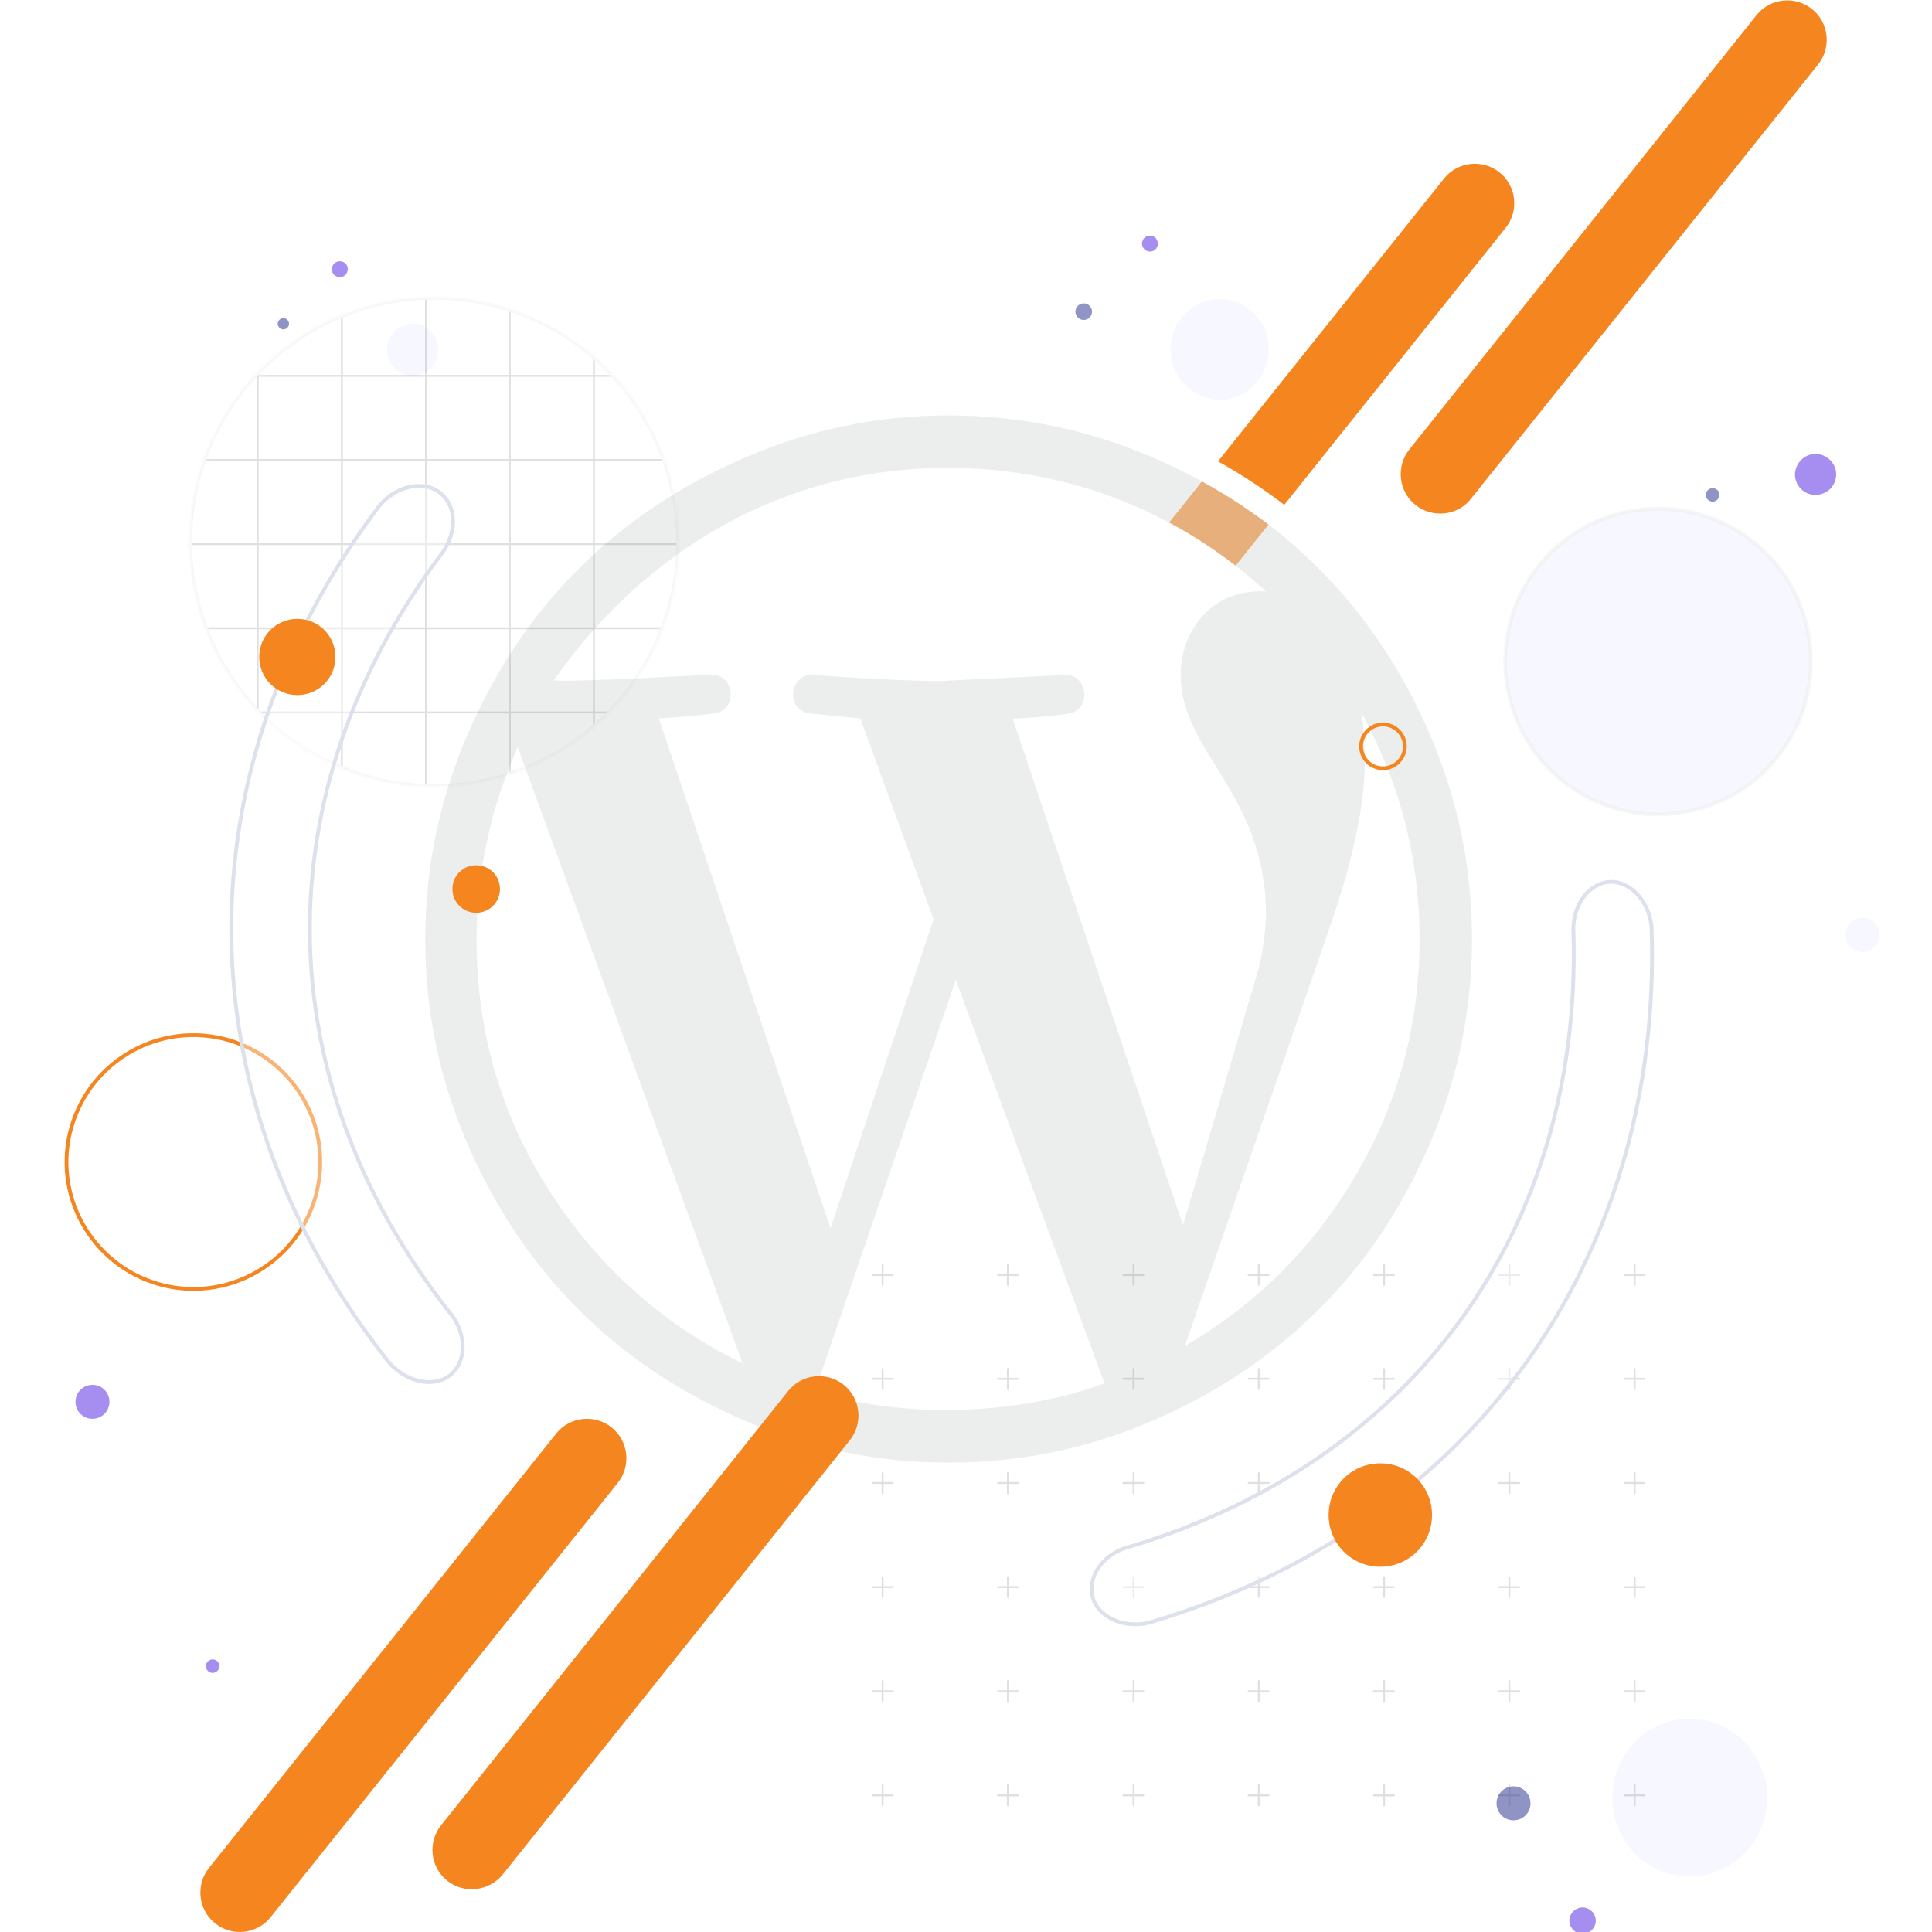 <?xml version="1.0" encoding="utf-8"?>
<!-- Generator: Adobe Illustrator 26.0.0, SVG Export Plug-In . SVG Version: 6.00 Build 0)  -->
<svg version="1.1" id="Layer_1" xmlns="http://www.w3.org/2000/svg" xmlns:xlink="http://www.w3.org/1999/xlink" x="0px" y="0px"
	 viewBox="0 0 512 512" style="enable-background:new 0 0 512 512;" xml:space="preserve">
<style type="text/css">
	.st0{clip-path:url(#SVGID_00000093176084110767168890000010740368647275853700_);}
	.st1{fill:#E1E2FE;fill-opacity:0.3;}
	.st2{opacity:0.58;fill:#3E479B;enable-background:new    ;}
	.st3{opacity:0.58;fill:#673de6;enable-background:new    ;}
	.st4{fill:#F5851F;}
	.st5{opacity:0.49;fill:#D9DADA;}
	.st6{fill:#FFFFFF;}
	.st7{opacity:0.47;fill:none;stroke:#EDEDED;stroke-miterlimit:10;enable-background:new    ;}
	.st8{opacity:0.43;fill:#FFFFFF;}
	.st9{fill:none;stroke:#F5851F;stroke-miterlimit:10;}
	.st10{opacity:0.15;}
	.st11{fill:none;stroke:#2D293A;stroke-width:0.5;stroke-linecap:round;stroke-miterlimit:10;}
	.st12{fill:#FFFFFF;filter:url(#Adobe_OpacityMaskFilter);}
	.st13{mask:url(#mask0_606_18928_00000000909867250912900610000007674908778161619330_);}
	.st14{fill:none;stroke:#2D293A;stroke-width:0.5;stroke-miterlimit:10;}
	.st15{fill:none;stroke:#B2B2B2;stroke-width:1;stroke-miterlimit:10;}
	.st16{opacity:0.38;fill:#FFFFFF;}
	.st17{fill:none;stroke:#DCE1EC;stroke-miterlimit:10;}
</style>
<g>
	<defs>
		<rect id="SVGID_1_" width="512" height="512"/>
	</defs>
	<clipPath id="SVGID_00000169544425235990354580000003692903112927737733_">
		<use xlink:href="#SVGID_1_"  style="overflow:visible;"/>
	</clipPath>
	<g style="clip-path:url(#SVGID_00000169544425235990354580000003692903112927737733_);">
		<path class="st1" d="M336.2,92.9c0.2-7.3-5.5-13.4-12.7-13.6c-7.2-0.2-13.1,5.7-13.3,13c-0.2,7.3,5.5,13.4,12.7,13.6
			C330.1,106.1,336,100.3,336.2,92.9z"/>
		<path class="st1" d="M102.6,93c0.2,3.8,3.3,6.7,7.1,6.5c3.7-0.2,6.6-3.4,6.4-7.2c-0.2-3.8-3.3-6.7-7.1-6.5
			C105.3,86,102.4,89.2,102.6,93z"/>
		<path class="st1" d="M489.1,248c0.1,2.5,2.2,4.4,4.7,4.3c2.5-0.1,4.3-2.3,4.2-4.8s-2.2-4.4-4.7-4.3
			C490.9,243.4,489,245.5,489.1,248z"/>
		<path class="st1" d="M468.3,476.8c0.2-11.5-8.7-21.1-20.1-21.3c-11.3-0.2-20.7,8.9-20.9,20.5c-0.2,11.5,8.7,21.1,20.1,21.3
			C458.7,497.5,468.1,488.4,468.3,476.8z"/>
		<path class="st2" d="M401.1,482.4c2.5,0,4.5-2,4.5-4.5c0-2.5-2-4.5-4.5-4.5c-2.5,0-4.5,2-4.5,4.5
			C396.6,480.4,398.6,482.4,401.1,482.4z"/>
		<path class="st2" d="M287.2,84.8c1.2,0,2.2-1,2.2-2.2c0-1.2-1-2.2-2.2-2.2c-1.2,0-2.2,1-2.2,2.2C285,83.8,286,84.8,287.2,84.8z"/>
		<path class="st3" d="M24.5,376c2.5,0,4.5-2,4.5-4.5s-2-4.5-4.5-4.5s-4.5,2-4.5,4.5S22,376,24.5,376z"/>
		<path class="st3" d="M419.4,512.5c1.9,0,3.5-1.6,3.5-3.5s-1.6-3.5-3.5-3.5c-1.9,0-3.5,1.6-3.5,3.5S417.5,512.5,419.4,512.5z"/>
		<path class="st2" d="M75.1,87.3c0.8,0,1.5-0.7,1.5-1.5c0-0.8-0.7-1.5-1.5-1.5s-1.5,0.7-1.5,1.5C73.6,86.6,74.3,87.3,75.1,87.3z"/>
		<path class="st3" d="M486,128.2c1.4-2.7,0.3-5.9-2.4-7.3c-2.7-1.4-5.9-0.3-7.3,2.4c-1.4,2.7-0.3,5.9,2.4,7.3
			C481.4,131.9,484.7,130.8,486,128.2z"/>
		<path class="st3" d="M92.1,71.8c-0.2,1.1-1.4,1.9-2.5,1.6c-1.1-0.2-1.9-1.4-1.6-2.5c0.2-1.1,1.4-1.9,2.5-1.6
			C91.7,69.5,92.4,70.7,92.1,71.8z"/>
		<path class="st3" d="M306.8,65c-0.2,1.1-1.4,1.9-2.5,1.6c-1.1-0.2-1.9-1.4-1.6-2.5c0.2-1.1,1.4-1.9,2.5-1.6
			C306.3,62.7,307,63.8,306.8,65z"/>
		<path class="st2" d="M455.6,131.5c-0.2,1-1.2,1.6-2.1,1.4c-1-0.2-1.6-1.2-1.4-2.1c0.2-1,1.2-1.6,2.1-1.4
			C455.2,129.6,455.9,130.5,455.6,131.5z"/>
		<path class="st3" d="M58.1,441.9c-0.2,1-1.2,1.6-2.1,1.4c-1-0.2-1.6-1.2-1.4-2.1c0.2-1,1.2-1.6,2.1-1.4
			C57.7,440,58.3,440.9,58.1,441.9z"/>
		<path class="st4" d="M292.3,177.1c-4.5-3.6-5.2-10.2-1.6-14.7l92-115.1c3.6-4.5,10.2-5.2,14.7-1.6c4.5,3.6,5.2,10.2,1.6,14.7
			l-92,115.1C303.4,180,296.8,180.7,292.3,177.1z"/>
		<circle class="st5" cx="251" cy="248" r="141"/>
		<path class="st6" d="M385.2,192.3c-7.7-18-18-33.5-31-46.4c-13-13-28.5-23.3-46.4-31c-18-7.7-36.8-11.5-56.5-11.5
			s-38.5,3.9-56.5,11.5s-33.5,18-46.4,31c-13,13-23.4,28.5-31,46.4s-11.5,36.8-11.5,56.5s3.9,38.5,11.5,56.5s18,33.5,31,46.4
			c13,13,28.5,23.3,46.4,31c18,7.7,36.8,11.5,56.5,11.5s38.5-3.9,56.5-11.5c18-7.7,33.5-18,46.4-31c13-13,23.3-28.5,31-46.4
			c7.7-18,11.5-36.8,11.5-56.5C396.8,229.1,392.9,210.3,385.2,192.3z M379.1,302.7c-7.4,17.2-17.2,32-29.6,44.3
			c-12.4,12.4-27.2,22.3-44.3,29.6c-17.2,7.4-35.1,11-53.8,11c-18.8,0-36.7-3.7-53.8-11c-17.2-7.4-32-17.2-44.3-29.6
			c-12.4-12.4-22.3-27.2-29.6-44.3c-7.4-17.2-11-35.1-11-53.8c0-18.8,3.7-36.7,11-53.8c7.4-17.2,17.2-32,29.6-44.3
			c12.4-12.4,27.2-22.3,44.3-29.6c17.1-7.4,35-11.1,53.8-11.1c18.8,0,36.7,3.7,53.8,11c17.2,7.4,32,17.2,44.3,29.6
			c12.4,12.4,22.3,27.2,29.6,44.3c7.3,17.2,11,35.1,11,53.8C390.1,267.6,386.4,285.5,379.1,302.7z M126.3,248.9
			c0,24.4,6.4,46.6,19.3,66.7c12.9,20.1,30,35.4,51.2,45.7L137.2,198C130,214.2,126.3,231.2,126.3,248.9z M361.7,201.7
			c0,11.6-3.2,26.6-9.6,44.9L314,356.7c18.9-11,34.1-26.1,45.3-45.3c11.3-19.1,16.9-40,16.9-62.6c0-21.1-5.1-41.1-15.4-59.9
			C361.4,192.9,361.7,197.2,361.7,201.7z M253.3,259.7L216,368.6c23.7,7.7,54.4,6.3,76.7-2C292.5,366,253.3,259.7,253.3,259.7z
			 M333.5,256.8c1.5-5.7,2-12.2,2-14.3c0-32.3-22.6-43-22.6-63.7c0-11.3,7.8-22.1,21-22.1h1.6C324.1,146.3,296,124,251.1,124
			c-49.1,0-84.4,27.5-104.3,56.3c3.5,0.6,41.3-1.5,41.3-1.5c6.4-0.7,8,9.6,0.8,10.3c-4.5,0.6-9.3,1-14.3,1.3l45.5,135.1l27.3-81.9
			L228,190.4l-13-1.3c-7.4-0.7-5.6-11.1,0.8-10.2c13.8,1,24.7,1.5,32.8,1.6l33.3-1.6c6.6-0.6,7.6,9.6,0.8,10.3
			c-4.5,0.6-9.3,1-14.3,1.3l45.1,134.2C313.6,324.6,332.6,260,333.5,256.8z"/>
		<path class="st1" d="M439.4,215.8c22.4,0,40.5-18.1,40.5-40.5c0-22.4-18.1-40.5-40.5-40.5c-22.4,0-40.5,18.1-40.5,40.5
			C398.9,197.7,417,215.8,439.4,215.8z"/>
		<path class="st7" d="M439.4,215.8c22.4,0,40.5-18.1,40.5-40.5c0-22.4-18.1-40.5-40.5-40.5c-22.4,0-40.5,18.1-40.5,40.5
			C398.9,197.7,417,215.8,439.4,215.8z"/>
		<path class="st8" d="M84,315.6c4.2-18.1-7-36.1-25.1-40.4c-18.1-4.2-36.1,7-40.4,25.1c-4.2,18.1,7,36.1,25.1,40.4
			C61.7,344.9,79.8,333.7,84,315.6z"/>
		<path class="st9" d="M84,315.6c4.2-18.1-7-36.1-25.1-40.4c-18.1-4.2-36.1,7-40.4,25.1c-4.2,18.1,7,36.1,25.1,40.4
			C61.7,344.9,79.8,333.7,84,315.6z"/>
		<g class="st10">
			<path class="st11" d="M233.9,335.2v5.3"/>
			<path class="st11" d="M236.6,337.9h-5.3"/>
			<path class="st11" d="M267.1,335.2v5.3"/>
			<path class="st11" d="M269.8,337.9h-5.3"/>
			<path class="st11" d="M300.4,335.2v5.3"/>
			<path class="st11" d="M303,337.9h-5.3"/>
			<path class="st11" d="M333.6,335.2v5.3"/>
			<path class="st11" d="M336.2,337.9h-5.3"/>
			<path class="st11" d="M366.8,335.2v5.3"/>
			<path class="st11" d="M369.4,337.9h-5.3"/>
			<path class="st11" d="M400,335.2v5.3"/>
			<path class="st11" d="M402.6,337.9h-5.3"/>
			<path class="st11" d="M433.2,335.2v5.3"/>
			<path class="st11" d="M435.8,337.9h-5.3"/>
			<path class="st11" d="M233.9,362.8v5.3"/>
			<path class="st11" d="M236.6,365.4h-5.3"/>
			<path class="st11" d="M267.1,362.8v5.3"/>
			<path class="st11" d="M269.8,365.4h-5.3"/>
			<path class="st11" d="M300.4,362.8v5.3"/>
			<path class="st11" d="M303,365.4h-5.3"/>
			<path class="st11" d="M333.6,362.8v5.3"/>
			<path class="st11" d="M336.2,365.4h-5.3"/>
			<path class="st11" d="M366.8,362.8v5.3"/>
			<path class="st11" d="M369.4,365.4h-5.3"/>
			<path class="st11" d="M400,362.8v5.3"/>
			<path class="st11" d="M402.6,365.4h-5.3"/>
			<path class="st11" d="M433.2,362.8v5.3"/>
			<path class="st11" d="M435.8,365.4h-5.3"/>
			<path class="st11" d="M233.9,390.4v5.3"/>
			<path class="st11" d="M236.6,393h-5.3"/>
			<path class="st11" d="M267.1,390.4v5.3"/>
			<path class="st11" d="M269.8,393h-5.3"/>
			<path class="st11" d="M300.4,390.4v5.3"/>
			<path class="st11" d="M303,393h-5.3"/>
			<path class="st11" d="M333.6,390.4v5.3"/>
			<path class="st11" d="M336.2,393h-5.3"/>
			<path class="st11" d="M366.8,390.4v5.3"/>
			<path class="st11" d="M369.4,393h-5.3"/>
			<path class="st11" d="M400,390.4v5.3"/>
			<path class="st11" d="M402.6,393h-5.3"/>
			<path class="st11" d="M433.2,390.4v5.3"/>
			<path class="st11" d="M435.8,393h-5.3"/>
			<path class="st11" d="M233.9,418v5.2"/>
			<path class="st11" d="M236.6,420.6h-5.3"/>
			<path class="st11" d="M267.1,418v5.2"/>
			<path class="st11" d="M269.8,420.6h-5.3"/>
			<path class="st11" d="M300.4,418v5.2"/>
			<path class="st11" d="M303,420.6h-5.3"/>
			<path class="st11" d="M333.6,418v5.2"/>
			<path class="st11" d="M336.2,420.6h-5.3"/>
			<path class="st11" d="M366.8,418v5.2"/>
			<path class="st11" d="M369.4,420.6h-5.3"/>
			<path class="st11" d="M400,418v5.2"/>
			<path class="st11" d="M402.6,420.6h-5.3"/>
			<path class="st11" d="M433.2,418v5.2"/>
			<path class="st11" d="M435.8,420.6h-5.3"/>
			<path class="st11" d="M233.9,445.5v5.3"/>
			<path class="st11" d="M236.6,448.2h-5.3"/>
			<path class="st11" d="M267.1,445.5v5.3"/>
			<path class="st11" d="M269.8,448.2h-5.3"/>
			<path class="st11" d="M300.4,445.5v5.3"/>
			<path class="st11" d="M303,448.2h-5.3"/>
			<path class="st11" d="M333.6,445.5v5.3"/>
			<path class="st11" d="M336.2,448.2h-5.3"/>
			<path class="st11" d="M366.8,445.5v5.3"/>
			<path class="st11" d="M369.4,448.2h-5.3"/>
			<path class="st11" d="M400,445.5v5.3"/>
			<path class="st11" d="M402.6,448.2h-5.3"/>
			<path class="st11" d="M433.2,445.5v5.3"/>
			<path class="st11" d="M435.8,448.2h-5.3"/>
			<path class="st11" d="M233.9,473.1v5.3"/>
			<path class="st11" d="M236.6,475.8h-5.3"/>
			<path class="st11" d="M267.1,473.1v5.3"/>
			<path class="st11" d="M269.8,475.8h-5.3"/>
			<path class="st11" d="M300.4,473.1v5.3"/>
			<path class="st11" d="M303,475.8h-5.3"/>
			<path class="st11" d="M333.6,473.1v5.3"/>
			<path class="st11" d="M336.2,475.8h-5.3"/>
			<path class="st11" d="M366.8,473.1v5.3"/>
			<path class="st11" d="M369.4,475.8h-5.3"/>
			<path class="st11" d="M400,473.1v5.3"/>
			<path class="st11" d="M402.6,475.8h-5.3"/>
			<path class="st11" d="M433.2,473.1v5.3"/>
			<path class="st11" d="M435.8,475.8h-5.3"/>
		</g>
		<g class="st10">
			<defs>
				<filter id="Adobe_OpacityMaskFilter" filterUnits="userSpaceOnUse" x="45.8" y="77.1" width="134.5" height="134.3">
					<feColorMatrix  type="matrix" values="1 0 0 0 0  0 1 0 0 0  0 0 1 0 0  0 0 0 1 0"/>
				</filter>
			</defs>
			
				<mask maskUnits="userSpaceOnUse" x="45.8" y="77.1" width="134.5" height="134.3" id="mask0_606_18928_00000000909867250912900610000007674908778161619330_">
				<path class="st12" d="M177.8,159.2c8.6-34.7-12.5-69.8-47.2-78.4C96,72.2,60.9,93.3,52.3,128c-8.6,34.7,12.5,69.8,47.2,78.4
					C134.1,215,169.2,193.9,177.8,159.2z"/>
			</mask>
			<g class="st13">
				<path class="st14" d="M179.8,77.3H46v133.8h133.8V77.3z"/>
				<path class="st14" d="M46,188.8h133.7"/>
				<path class="st14" d="M46,166.5h133.7"/>
				<path class="st14" d="M46,144.2h133.7"/>
				<path class="st14" d="M46,121.9h133.7"/>
				<path class="st14" d="M46,99.6h133.7"/>
				<path class="st14" d="M157.4,77.3v133.8"/>
				<path class="st14" d="M135.1,77.3v133.8"/>
				<path class="st14" d="M112.9,77.3v133.8"/>
				<path class="st14" d="M90.6,77.3v133.8"/>
				<path class="st14" d="M68.3,77.3v133.8"/>
				<path class="st15" d="M177.8,159.2c8.6-34.7-12.5-69.8-47.2-78.4C96,72.2,60.9,93.3,52.3,128c-8.6,34.7,12.5,69.8,47.2,78.4
					C134.1,215,169.2,193.9,177.8,159.2z"/>
			</g>
		</g>
		<path class="st16" d="M116.6,147.3c-46.8,62.8-45.9,138.6,2.3,200.2c4.4,5,5.1,12.2,1.1,16.3c-4,4.1-11.8,3-16.8-2.6
			c-54.9-69.2-55.9-156.6-2.7-227.1c4.8-5.8,12.6-7,16.7-3C121.4,135,120.8,142.2,116.6,147.3z"/>
		<path class="st17" d="M116.6,147.3c-46.8,62.8-45.9,138.6,2.3,200.2c4.4,5,5.1,12.2,1.1,16.3c-4,4.1-11.8,3-16.8-2.6
			c-54.9-69.2-55.9-156.6-2.7-227.1c4.8-5.8,12.6-7,16.7-3C121.4,135,120.8,142.2,116.6,147.3z"/>
		<path class="st16" d="M299.7,409.8c75-22.6,119.4-84,117.3-162.3c-0.5-6.6,3.2-12.8,8.8-13.7c5.6-0.9,11.3,4.6,11.9,12.1
			c2.9,88.3-48.3,159.1-133.1,184.1c-7.3,1.8-14.3-1.9-15.2-7.5C288.5,416.8,293.2,411.3,299.7,409.8z"/>
		<path class="st17" d="M299.7,409.8c75-22.6,119.4-84,117.3-162.3c-0.5-6.6,3.2-12.8,8.8-13.7c5.6-0.9,11.3,4.6,11.9,12.1
			c2.9,88.3-48.3,159.1-133.1,184.1c-7.3,1.8-14.3-1.9-15.2-7.5C288.5,416.8,293.2,411.3,299.7,409.8z"/>
		<path class="st9" d="M366.5,203.6c3.2,0,5.8-2.6,5.8-5.8s-2.6-5.8-5.8-5.8s-5.8,2.6-5.8,5.8S363.3,203.6,366.5,203.6z"/>
		<path class="st4" d="M365.8,415.2c7.6,0,13.7-6.1,13.7-13.7s-6.1-13.7-13.7-13.7c-7.6,0-13.7,6.1-13.7,13.7
			S358.2,415.2,365.8,415.2z"/>
		<path class="st4" d="M126.2,241.9c3.5,0,6.3-2.8,6.3-6.3c0-3.5-2.8-6.3-6.3-6.3c-3.5,0-6.3,2.8-6.3,6.3
			C119.9,239.1,122.7,241.9,126.2,241.9z"/>
		<path class="st4" d="M375.1,133.8c-4.5-3.6-5.2-10.2-1.6-14.7L465.5,4c3.6-4.5,10.2-5.2,14.7-1.6s5.2,10.2,1.6,14.7l-92,115.1
			C386.3,136.7,379.6,137.4,375.1,133.8z"/>
		<path class="st4" d="M57,509.7c-4.5-3.6-5.2-10.2-1.6-14.7l92-115.1c3.6-4.5,10.2-5.2,14.7-1.6c4.5,3.6,5.2,10.2,1.6,14.7
			l-92,115.1C68.1,512.6,61.5,513.3,57,509.7z"/>
		<path class="st4" d="M118.5,498.4c-4.5-3.6-5.2-10.2-1.6-14.7l92-115.1c3.6-4.5,10.2-5.2,14.7-1.6s5.2,10.2,1.6,14.7l-92,115.1
			C129.6,501.2,123,502,118.5,498.4z"/>
		<path class="st4" d="M78.8,184.2c5.6,0,10.1-4.5,10.1-10.1c0-5.6-4.5-10.1-10.1-10.1c-5.6,0-10.1,4.5-10.1,10.1
			C68.7,179.7,73.2,184.2,78.8,184.2z"/>
	</g>
</g>
</svg>
